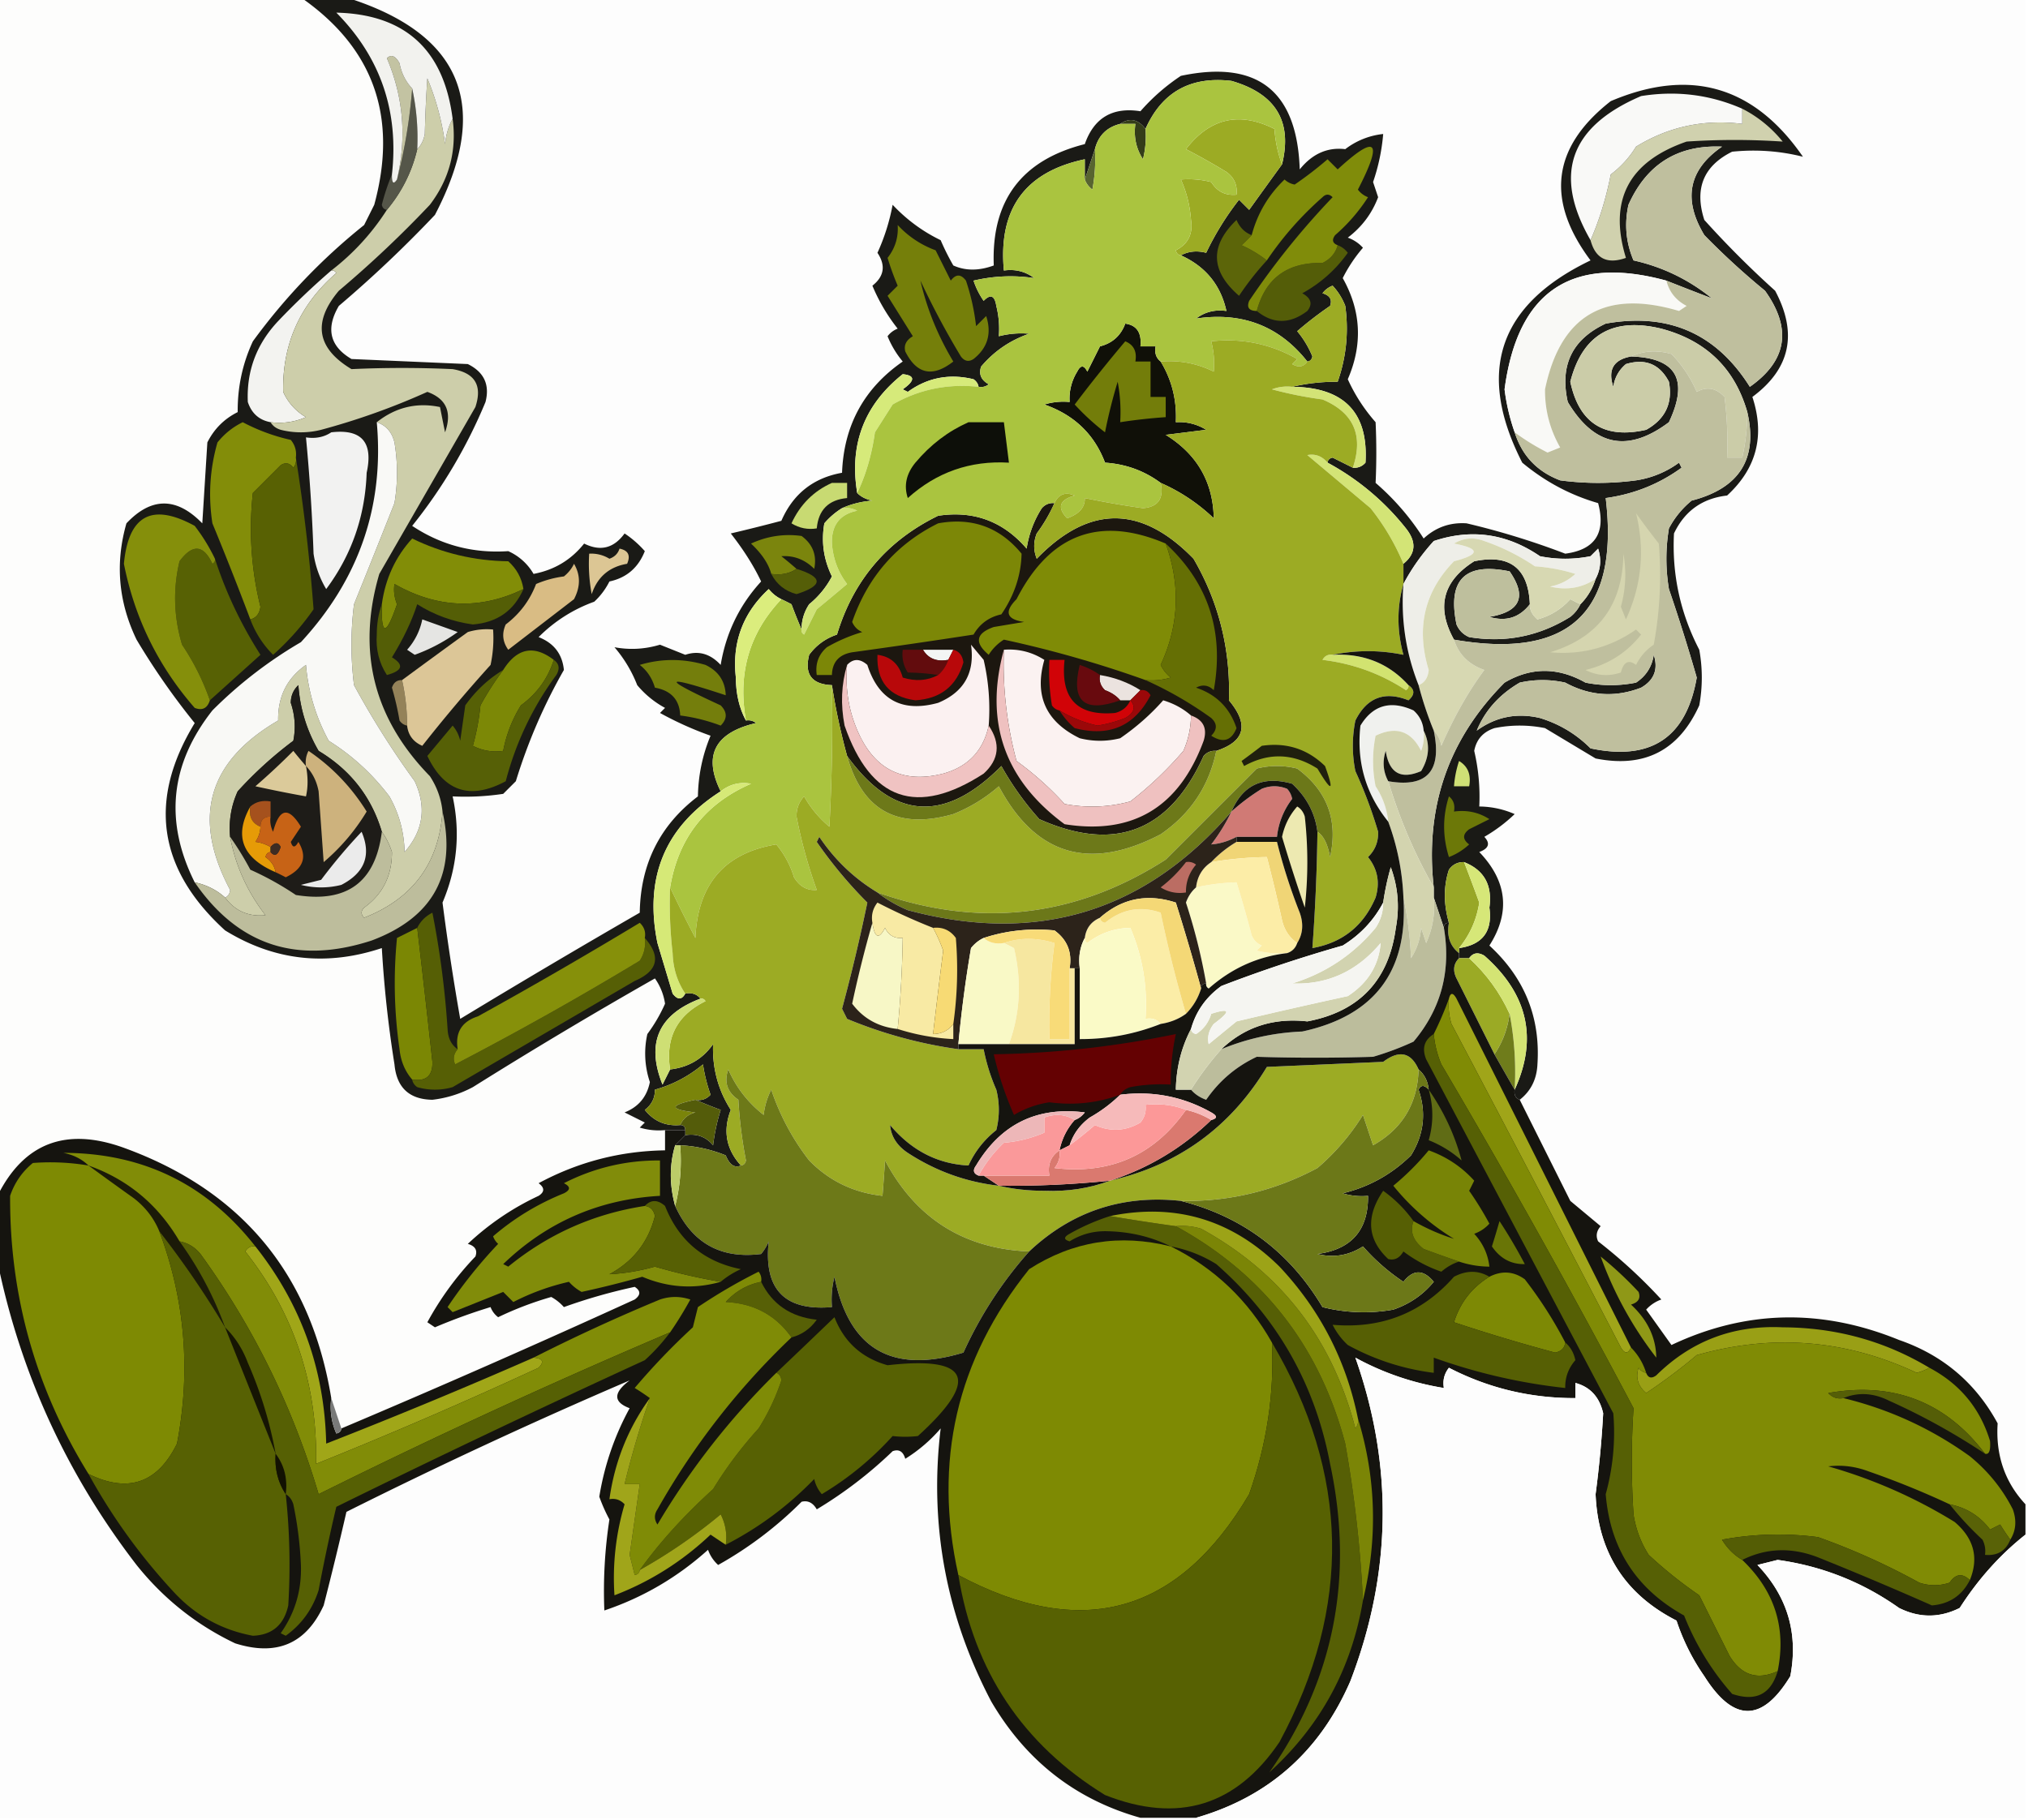 <?xml version="1.0" encoding="UTF-8"?>
<svg data-bbox="-0.5 -0.5 401 360" height="360" width="401" xmlns="http://www.w3.org/2000/svg" shape-rendering="geometricPrecision" text-rendering="geometricPrecision" image-rendering="optimizeQuality" fill-rule="evenodd" clip-rule="evenodd" data-type="ugc">
    <g>
        <path d="M-.5-.5h60q21.588 14.994 14.5 41l-2 4a119.8 119.8 0 0 0-22 23q-3.067 6.605-3 14-4 2-6 6l-1 16q-7.618-7.839-15 0-3.39 11.819 2 23A141 141 0 0 0 38.5 143q-13.925 22.842 6 41 14.55 8.973 31 3.5a230 230 0 0 0 2.5 23q.642 6.894 7.5 7a22.4 22.4 0 0 0 8-2.5 975 975 0 0 1 36-21.5 11.6 11.6 0 0 1 2 5 31.3 31.3 0 0 1-3.5 6 17.65 17.65 0 0 0 .5 9.5q-.875 4.373-5 6l4 2-1 1a12.9 12.9 0 0 0 5 .5v4q-13.299.2-25 6.5 1.816 1.34 0 2.5a53 53 0 0 0-14 9.5q2.184.634 1.5 2.5a60.6 60.6 0 0 0-9.5 13l1.5 1a109 109 0 0 1 11-4 4.45 4.45 0 0 0 1.5 2 66.5 66.5 0 0 1 10.5-4 9.3 9.3 0 0 1 2.5 2 109 109 0 0 1 14-4q1.816 1.16 0 2.5a2222 2222 0 0 1-58 25.5l-2-6q-6.034-36.78-41-49.5-17.16-6.213-25 9.5z" fill="#fdfdfc"/>
        <path d="M68.5-.5h332v298q-6.118-6.577-5.5-16-6.519-12.015-19.5-16.5-23.02-9.395-45 1l-5-7a7.3 7.3 0 0 1 3-2 101.6 101.6 0 0 0-12.5-11.5q-.739-1.574.5-3l-6-5-10-20q3.291-2.582 3.5-7 .918-13.93-9.5-23.5 6.279-9.838-2-18.5 2.827-1.046 1-3a31.2 31.2 0 0 0 6-4.5 17.8 17.8 0 0 0-7-1.5 39.7 39.7 0 0 0-1-11q.646-3.399 4-4.5a25.2 25.2 0 0 1 10 0l10 6q14.443 2.904 20.5-10.5a30.5 30.5 0 0 0 0-11q-5.634-10.88-5-23 3.166-6.666 10.5-7.5 8.766-8.052 5-19.5 11.253-8.333 4.5-21a189 189 0 0 1-14-14q-3.003-9.278 5.5-13.5 7.182-.723 14 1-14.488-20.995-38-11-17.387 13.6-4 31.5-27.28 13.095-13.5 40 6.775 5.634 15 8 2.347 8.83-6.5 10a152 152 0 0 0-19.5-6q-4.91-.333-8.5 3a49.6 49.6 0 0 0-9.5-11q.279-5.976 0-12-3.429-3.906-5.5-8.5 4.464-10.296-1-20a29.3 29.3 0 0 1 4-6 7.3 7.3 0 0 0-3-2q4.176-3.168 6-8l-1-3a39 39 0 0 0 2-9.5 14.83 14.83 0 0 0-7.5 3q-5.272-.633-9 4-.786-23.293-23.5-18.5a39.8 39.8 0 0 0-8 7q-8.274-1.303-11 6.5-18.75 4.743-18 24-4.403 1.617-8 0a48 48 0 0 1-2.5-5q-5.35-2.588-9.5-7a40.7 40.7 0 0 1-3 9.5q2.5 3.738-1 6.5a36 36 0 0 0 5 8.5 4.45 4.45 0 0 0-2 1.5 18.9 18.9 0 0 0 3 5q-11.476 7.95-12 22-8.526 1.518-12 9.5a367 367 0 0 1-10 2.5q3.828 4.9 6 9.5-6.425 6.999-8 16.5-3.063-3.32-7-2l-5-2q-4.473 1.347-9 .5a26 26 0 0 1 4.5 7.5 18.8 18.8 0 0 0 5.5 4.5l-1 1a67 67 0 0 0 10 4.5q-2.39 5.714-2.5 12-11.282 8.564-11.5 23a1885 1885 0 0 0-35.5 21 502 502 0 0 1-3.5-23q4.337-10.192 2-21 5.025.247 10-.5l2.5-2.5q3.573-11.63 9.5-22-.466-4.727-5-6.5a29.6 29.6 0 0 1 11-7 13.9 13.9 0 0 0 3-4q5.065-1.086 7-6a20 20 0 0 0-4-3.5q-3.187 4.397-8 2-3.858 4.848-10 6a10.9 10.9 0 0 0-5-4.5q-10.432.702-19-5A100.7 100.7 0 0 0 96 79.5q1.314-5.126-3.5-7.5l-23-1q-6.435-3.795-2.5-10.5a241 241 0 0 0 19-18q16.842-32.232-17.5-43" fill="#fdfdfd"/>
        <path d="M59.5-.5h9q34.342 10.768 17.5 43a241 241 0 0 1-19 18q-3.935 6.705 2.5 10.5l23 1q4.814 2.374 3.5 7.5A100.7 100.7 0 0 1 81.5 104q8.568 5.702 19 5a10.9 10.9 0 0 1 5 4.5q6.142-1.152 10-6 4.813 2.397 8-2a20 20 0 0 1 4 3.5q-1.935 4.914-7 6a13.9 13.9 0 0 1-3 4 29.6 29.6 0 0 0-11 7q4.534 1.773 5 6.5-5.927 10.37-9.5 22l-2.5 2.5q-4.975.747-10 .5 2.337 10.808-2 21a502 502 0 0 0 3.5 23 1885 1885 0 0 1 35.5-21q.218-14.436 11.5-23 .11-6.286 2.5-12a67 67 0 0 1-10-4.5l1-1a18.8 18.8 0 0 1-5.5-4.5 26 26 0 0 0-4.5-7.5q4.527.847 9-.5l5 2q3.937-1.32 7 2 1.575-9.501 8-16.5-2.172-4.6-6-9.5a367 367 0 0 0 10-2.5q3.474-7.982 12-9.5.524-14.05 12-22a18.9 18.9 0 0 1-3-5 4.45 4.45 0 0 1 2-1.5 36 36 0 0 1-5-8.5q3.5-2.762 1-6.5a40.7 40.7 0 0 0 3-9.5q4.15 4.412 9.5 7a48 48 0 0 0 2.5 5q3.597 1.617 8 0-.75-19.257 18-24 2.726-7.803 11-6.5a39.8 39.8 0 0 1 8-7q22.714-4.793 23.5 18.5 3.728-4.633 9-4a14.83 14.83 0 0 1 7.5-3 39 39 0 0 1-2 9.5l1 3q-1.824 4.832-6 8a7.3 7.3 0 0 1 3 2 29.3 29.3 0 0 0-4 6q5.464 9.704 1 20 2.071 4.594 5.5 8.5.279 6.024 0 12a49.6 49.6 0 0 1 9.5 11q3.59-3.333 8.5-3a152 152 0 0 1 19.5 6q8.847-1.17 6.5-10-8.225-2.366-15-8-13.78-26.905 13.5-40-13.387-17.9 4-31.5 23.512-9.996 38 11-6.818-1.723-14-1-8.503 4.222-5.5 13.5a189 189 0 0 0 14 14q6.753 12.667-4.5 21 3.766 11.448-5 19.5-7.334.834-10.5 7.5-.634 12.12 5 23a30.5 30.5 0 0 1 0 11q-6.057 13.404-20.5 10.5l-10-6a25.2 25.2 0 0 0-10 0q-3.354 1.101-4 4.5a39.7 39.7 0 0 1 1 11q3.64.034 7 1.5a31.2 31.2 0 0 1-6 4.5q1.827 1.954-1 3 8.279 8.662 2 18.5 10.418 9.57 9.5 23.5-.209 4.418-3.5 7-1.258-.513-1-2 6.913-15.126-6-26.5-1.874-1.11-3 .5h-2v-2q6.982-.986 6-8 .933-6.654-5-9-1.884-.058-3 1.5-1.61 4.904 0 10.5-1 0-1 1l-2-6v-2q-2.669-23.748 14-40.5 7.828-4.617 16 0 5 1 10 0 2.98-1.978 3.5-5.5 1.37 4.278-2.5 6.5-7.69 2.972-15-1-4.5-1-9 0-6.06 3.536-8.5 9.5 5.642-4.114 12.5-2.5 5.756 1.76 10 6 17.919 3.807 21-14a366 366 0 0 0-5.5-17.5q-1-6 0-12a17.8 17.8 0 0 1 4.5-5.5q14.189-3.672 11-17.5-3.724-12.972-17-16.5-14.408-3.488-18 10.5 2.611 12.311 15 9.5 5.68-3.166 4.5-9.5-2.731-5.235-8.5-3.5-2.09 1.757-2.5 4.5-1.683-5.058 3.5-6 13.445.393 7.5 13-12.153 9.14-20-4-2.442-10.865 7.5-15.5 18.556-3.322 28.5 12.5 11.043-7.758 3-19-6.285-5.15-12-11-6.418-10.654 3.5-17.5-13.1-.57-18.5 11.5-1.256 5.692 1 11 8.606 1.927 15.5 7.5a609 609 0 0 1-9-3.5q-28.127-7.657-32 21.5a40.5 40.5 0 0 0 2 8.5q2.166 6.917 9 9.5 7.5 1 15 0a19.15 19.15 0 0 0 8.5-3.5l.5 1q-6.661 4.85-15 6 4.06 33.932-30 28-5.327-9.613 4-15.5 10.547-2.198 11 8.5-3.088 3.973-8 2.5 9.184-1.515 4-9-13.25-2.75-10.5 10.5.75 1.75 2.5 2.5 10.729 1.76 20-4 1.321-1.062 2-2.5 2.085-2.099 3-5 1.517-2.853.5-6l-1.5 1.5a25.2 25.2 0 0 1-10 0q-9.834-6.73-21-3-3.587 3.955-6 8.5v-4q3.687-2.99.5-7a50.05 50.05 0 0 0-15.5-13q.09-.814 1-1l4 2q1.494.128 2.5-1 .898-14.859-14.5-15a38 38 0 0 1 9-1q2.563-7.32 1.5-15a12.4 12.4 0 0 0-2.5-4 4.45 4.45 0 0 0-2 1.5q2.184.634 1.5 2.5a74 74 0 0 0-6.5 5 18.9 18.9 0 0 1 3 5q-.186.91-1 1-8.313-10.532-22-8.5 2.625-1.978 6-1.5-1.707-7.713-9-11 2.27-1.215 5-.5a56.4 56.4 0 0 1 6.5-10.5l2 2q3.264-4.545 6.5-9 3.132-12.713-10-16.5-12.13-1.44-17 9.5-2.214-2.898-5-1-4 1-5 5l-2 6v-4q-17.694 3.723-16 22 3.375-.478 6 1.5-5.993-.907-12 .5a15.7 15.7 0 0 0 2 4q2.014-2.103 2.5 1 .743 2.96.5 6a17.6 17.6 0 0 1 6-.5q-5.661 1.953-9.5 6.5-.76 2.244 1.5 3.5a2.43 2.43 0 0 1-2 .5q-.166-.925-1-1.5-7.162-1.739-13 2.5l-1-.5q3.712-2.614 0-3-11.407 9.07-9 23.5 1.144 1.152 3 1.5-3.312.285-6 1.5a14.7 14.7 0 0 0-3.5 3q-.966 5.462 1.5 10.5a17.7 17.7 0 0 1-4.5 5.5q-1.513 2.288-1.5 5a112 112 0 0 1-2-5 44 44 0 0 0-2-1q-1.437-.679-2.5-2-7.667 7.088-6.5 17.5.029 4.878 2 8.5a2.43 2.43 0 0 1 2 .5q-12.256 2.862-7 13.5-16.489 10.505-12.5 30l3 10q1.466 1.911 2.5 0 1.936-.356 3 1-12.432 4.68-7.5 17l1.5-3q5.434-.627 8.5-5-.249 7.144 3.5 13-2.39 6.156 2 11-1.853.824-3-2a27.3 27.3 0 0 0-9-2h-1l2-2q3.399-.538 5.5 2a39 39 0 0 1 1.5-7 112 112 0 0 1-5-2q1.763.329 3-1a32.4 32.4 0 0 1-1.5-6q-4.27 3.548-9.5 5 .03 2.464-2 4 2.695 3.378 7 3 1 0 1 1h-4a12.9 12.9 0 0 1-5-.5l1-1-4-2q4.125-1.627 5-6a17.65 17.65 0 0 1-.5-9.5 31.3 31.3 0 0 0 3.5-6 11.6 11.6 0 0 0-2-5 975 975 0 0 0-36 21.5 22.4 22.4 0 0 1-8 2.5q-6.858-.106-7.5-7a230 230 0 0 1-2.5-23q-16.45 5.473-31-3.5-19.925-18.158-6-41A141 141 0 0 1 27 126.5q-5.39-11.181-2-23 7.382-7.839 15 0l1-16q2-4 6-6-.067-7.395 3-14a119.8 119.8 0 0 1 22-23l2-4q7.088-26.006-14.5-41" fill="#1a1a16"/>
        <path d="M58.5 90.5a2.43 2.43 0 0 1-.5 2q-1.076-1.425-2.5-.5L50 97.5a64.2 64.2 0 0 0 1.5 22.5q-.276 2.064-2 2.5a679 679 0 0 0-7.5-19q-1.26-8.131 1-16 2.085-2.59 5-4a38 38 0 0 0 9.5 3.5q1.255 1.517 1 3.5" fill="#838d09"/>
        <path d="M193.5 76.5q-9.167-.994-17 3.5l-3.5 5.5q-.924 6.603-3.5 12-2.407-14.43 9-23.5 3.712.386 0 3l1 .5q5.838-4.239 13-2.5.834.575 1 1.5" fill="#d6ea7a"/>
        <path d="M65.5 85.5q8.998-1.057 7 8-.453 12.863-8 23a19 19 0 0 1-2.5-7q-.402-11.55-1.5-23 2.872.426 5-1" fill="#f2f2f1"/>
        <path d="M229.5 71.5q3.315 5.463 3 12a10.1 10.1 0 0 1 6 1.5l-8 1q9.304 5.766 9.5 16.5-4.692-4.46-10.5-7-4.842-3.593-11-4-3.183-8.428-12-11.5a12.9 12.9 0 0 1 5-.5 10.1 10.1 0 0 1 1.5-6q1-2 2 0l2.5-5q3.686-.936 5-4.5 3.41.475 3 4.5h3q-.356 1.936 1 3" fill="#101008"/>
        <path d="M255.5 76.5q15.398.141 14.5 15-1.006 1.128-2.5 1 3.22-9.606-6-13.5a79 79 0 0 1-10-2 8.44 8.44 0 0 1 4-.5" fill="#d3e376"/>
        <path d="M222.5 67.5q2.514 1.025 2 4h3v7h3v4q-4.527.306-9 1a32.5 32.5 0 0 0-.5-8 103 103 0 0 0-2.5 10 47 47 0 0 1-6-5.5 292 292 0 0 1 10-12.5" fill="#737d0a"/>
        <path d="M345.5 81.5a41.7 41.7 0 0 1-1 9h-3a72.4 72.4 0 0 0-.5-12q-2.506-2.664-5.5-1a25 25 0 0 0-5-7.5q-4.3-1.2-8 .5-5.183.942-3.5 6 .41-2.743 2.5-4.5 5.769-1.735 8.5 3.5 1.18 6.334-4.5 9.5-12.389 2.811-15-9.5 3.592-13.988 18-10.5 13.276 3.528 17 16.5" fill="#cbcca8"/>
        <path d="M65.5 53.5q.658-.098 1 .5Q55.697 63.35 56 77.5a10.9 10.9 0 0 0 4.5 5 13.1 13.1 0 0 1-7 1q-3.378-.624-4.5-4-.406-9.202 6-16 5.055-5.305 10.5-10" fill="#f3f3f0"/>
        <path d="M177.5 44.5a19.1 19.1 0 0 0 7.5 5l3 6q1.5-2 3 0a43 43 0 0 1 2 9l2-2q1.685 5.185-2.5 8.5-1.423.925-2.5-.5a161 161 0 0 1-8-15q1.905 8.343 6.5 16-6.114 4.781-9.5-2-.466-1.864 1.5-3l-5-8 2-2a54 54 0 0 1-2-5.5q2.254-2.882 2-6.5" fill="#757f0a"/>
        <path d="M264.5 48.5q1.184.424 2 1.5a26.6 26.6 0 0 1-9 8q2.64 1.448 1 3.5-5.17 3.925-10 0 2.611-9.735 13-9.5 2.344-1.139 3-3.5" fill="#545d08"/>
        <path d="M329.5 55.5q.833 3.343 4 5l-1.5 1q-21.925-6.51-26.5 15.5-.054 6.147 3 11.5l-2.5 1a44.6 44.6 0 0 1-6.5-4 40.5 40.5 0 0 1-2-8.5q3.873-29.157 32-21.5" fill="#f9f9f6"/>
        <path d="M247.5 46.5a31 31 0 0 1-2 2q2.729 1.23 5 3a57 57 0 0 0-5.5 7q-8.477-7.343-.5-15 .962 2.24 3 3" fill="#5c6509"/>
        <path d="M89.5 23.5q1.257 9.423-4.5 17a218 218 0 0 1-18 17q-7.84 9.288 2.5 15.5 9.975-.458 20 0 6.621 1.122 4.5 7.5l-19 33q-6.72 22.852 10 40 2.117 3.226 2.5 7-1.077 15.339-15.5 21-1-1 0-2 5.527-3.993 5.5-11-.741-2.289-2-4-3.077-10.344-12.5-16a29.64 29.64 0 0 1-4-13q-1.485 1.394-1.5 3.5 1.248 3.717.5 7.5a78 78 0 0 0-11 10q-1.934 4.276-1.5 9 1.608 8.564 7 15.5-5.028.5-8-3.5.895-.353 1-1.5-11.38-21.356 9.5-33.5-.126-7.076 5.5-11a37.85 37.85 0 0 0 4.5 15q6.953 4.346 12 11 2.874 5.097 3 11 5.555-6.33 2-14a171 171 0 0 1-12-19 64.3 64.3 0 0 1 0-16q4.055-10.03 8-20 1-6 0-12-.747-3.067-3.5-4 5.61-4.444 12.5-3l1 5q2.13-5.972-3.5-8-10.185 4.59-21 7.5a16.25 16.25 0 0 1-8 0q-1.374-.417-2-1.5a13.1 13.1 0 0 0 7-1 10.9 10.9 0 0 1-4.5-5Q55.697 63.35 66.5 54q-.342-.598-1-.5a47.1 47.1 0 0 0 11-12q4.433-5.309 6-12 1.152-1.143 1.5-3 .137-5.63.5-11a51 51 0 0 1 3.5 13q.297-2.823 1.5-5" fill="#cdceaa"/>
        <path d="M264.5 48.5q-.656 2.361-3 3.5-10.389-.235-13 9.5-2.292-.026-1.5-2 7.35-10.936 16.5-20.5-1-1-2 0-6.37 5.612-11 12.5a24.4 24.4 0 0 0-5-3 31 31 0 0 0 2-2q1.703-6.405 6.5-11a3.94 3.94 0 0 0 2 1 73 73 0 0 0 6.5-5l2 2q11.533-10.61 4 4a4.45 4.45 0 0 0 2 1.5 34.7 34.7 0 0 1-6.5 7.5q-1.038 1.405.5 2" fill="#808c0a"/>
        <path d="M216.5 29.5a32.5 32.5 0 0 1-.5 8q-1.076-.816-1.5-2z" fill="#586430"/>
        <path d="M81.5 17.5a45.8 45.8 0 0 1 1 12q-1.567 6.691-6 12-.814-.09-1-1a42 42 0 0 1 2-6q-.06 2.586 1 1a103.7 103.7 0 0 0 3-18" fill="#555649"/>
        <path d="M344.5 21.5q4.623 2.362 8 6.5a142 142 0 0 0-19 0q-17.228 5.96-12 23-5.557 1.97-7-3.5 2.616-5.947 4-13a19.7 19.7 0 0 0 5-5.5q9.675-5.936 21-4.5z" fill="#d0d1ae"/>
        <path d="M221.5 24.5q2.786-1.898 5 1a18.5 18.5 0 0 1-.5 6q-2.028-3.14-1.5-7z" fill="#343d19"/>
        <path d="M81.5 17.5a103.7 103.7 0 0 1-3 18q2.905-12.481-2-24 1.283-1.19 2.5 1 .55 2.928 2.5 5" fill="#c3c3a2"/>
        <path d="M253.5 32.5a2160 2160 0 0 0-6.5 9l-2-2a56.4 56.4 0 0 0-6.5 10.5q-2.73-.715-5 .5-.814-.09-1-1 3.627-1.845 3-6-.31-4.254-2-8a18.4 18.4 0 0 1 6 .5q1.729 2.824 5 2.5.305-2.835-2-4.5a134 134 0 0 0-8-4.5q7.107-9.231 17.5-4 .279 3.804 1.5 7" fill="#9cab24"/>
        <path d="M344.5 21.5v3q-11.325-1.436-21 4.5a19.7 19.7 0 0 1-5 5.5q-1.384 7.053-4 13-11.195-19.445 10-28.5 10.457-1.68 20 2.5" fill="#f9f9f7"/>
        <path d="M89.5 23.5q-1.203 2.177-1.5 5a51 51 0 0 0-3.5-13 254 254 0 0 0-.5 11q-.348 1.857-1.5 3a45.8 45.8 0 0 0-1-12q-1.95-2.072-2.5-5-1.217-2.19-2.5-1 4.905 11.519 2 24-1.06 1.586-1-1 2.087-18.782-11-32 20.393.487 23 21" fill="#f2f2ee"/>
        <path d="M58.5 90.5a364 364 0 0 1 3.5 30 51 51 0 0 1-8 9 19.6 19.6 0 0 1-4.5-7q1.724-.436 2-2.5A64.2 64.2 0 0 1 50 97.5l5.5-5.5q1.424-.925 2.5.5a2.43 2.43 0 0 0 .5-2" fill="#586103"/>
        <path d="M164.5 95.5h3v3q-5.5.5-6 6-2.682.428-5-1 2.574-5.574 8-8" fill="#c8da72"/>
        <path d="M262.5 91.5a50.05 50.05 0 0 1 15.5 13q3.187 4.01-.5 7a46 46 0 0 0-6.5-11L258.5 90q2.349-.45 4 1.5" fill="#d3e476"/>
        <path d="M166.5 100.5a4.93 4.93 0 0 1 3 .5q-5.174 1.068-5 6.5.326 4.482 3 8a580 580 0 0 1-6 5l-2.5 5q-.598-.342-.5-1-.013-2.712 1.5-5a17.7 17.7 0 0 0 4.5-5.5q-2.466-5.038-1.5-10.5a14.7 14.7 0 0 1 3.5-3" fill="#cfe276"/>
        <path d="M157.5 112.5q-2.128 1.426-5 1-.793-2.987-4-6 4.82-2.216 10-1.5 3.322 2.468 2.5 6.5-2.776-2.754-6.5-2.5a81 81 0 0 1 3 2.5" fill="#7b850d"/>
        <path d="M208.5 99.5a32 32 0 0 1-3.5 6q-1 2.5 0 5 15.48-15.994 31 0 7.495 12.876 7 28 6.02 7.208-2.5 10-1.494-.129-2.5 1-10.166 22.469-32.5 12.5a58.3 58.3 0 0 1-7.5-10.5q-16.806 16.976-30.5-2a125 125 0 0 1-3-14q-5.98-.228-4.5-6 2.12-2.87 5.5-4 4.87-16.12 20-23.5 10.555-1.597 17.5 6.5a20.5 20.5 0 0 1 3-8q1.006-1.128 2.5-1" fill="#1c170f"/>
        <path d="M230.5 107.5q4.442 12.324-1 24a7.25 7.25 0 0 0 2 2.5 12.9 12.9 0 0 1-5 .5 223 223 0 0 0-28-8 9.4 9.4 0 0 0-3 3q-4.316-3.62 1-5.5l6-1q-5.228-.74-1.5-4.5 9.903-19.352 29.5-11" fill="#7f8b06"/>
        <path d="M315.5 114.5q-4.092 2.682-9 1.5 2.882-.54 5-2.5a34.3 34.3 0 0 0-8-1.5 42.4 42.4 0 0 0-10-5q-3.119-1.212-6 .5 7.803 1.472 0 3.5-8.805 9.052-5 21.5-.21 2.295-2 3-3.804-9.591-3-20 2.413-4.545 6-8.5 11.166-3.73 21 3 5 1 10 0l1.5-1.5q1.017 3.147-.5 6" fill="#eeeee8"/>
        <path d="M103.5 116.5q-12.831 6.209-25.5-1-.315 1.954.5 4-3.24 9.465-3 0 1.025-7.54 6-13 8.98 4.37 19 4.5 2.49 2.232 3 5.5" fill="#828d07"/>
        <path d="M122.5 108.5q2.587.514 1.5 3-5.302.9-7 6a32.5 32.5 0 0 1-.5-8 6.85 6.85 0 0 1 4 1q1.533-.533 2-2" fill="#dcc694"/>
        <path d="M157.5 112.5q7.96 2.466 0 5-3.392-.893-5-4 2.872.426 5-1" fill="#555e08"/>
        <path d="M42.5 110.5q3.216 9.939 9 19l-10 9a47.8 47.8 0 0 0-5.5-11q-2.465-8.267-.5-16.5 3.855-5.196 6.5.5.598-.342.5-1" fill="#576104"/>
        <path d="M103.5 116.5q-2.819 6.425-10 7-5.976-.824-11-4-1.645 5.067-5 10.5 3.668 2.224-1 3.5-2.313-3.569-2-8 .007-3.294 1-6-.24 9.465 3 0-.815-2.046-.5-4 12.669 7.209 25.5 1" fill="#545e06"/>
        <path d="M42.5 110.5q.098.658-.5 1-2.645-5.696-6.5-.5-1.965 8.233.5 16.5a47.8 47.8 0 0 1 5.5 11q-.753 2.377-3 1.5-10.804-12.357-14-28.5 1.353-14.425 14-7.5a36.6 36.6 0 0 1 4 6.5" fill="#858f0b"/>
        <path d="M185.5 103.5q10.062-1.839 16.5 6-.154 6.378-4 12-3.643.794-5.5 4a1477 1477 0 0 1-24 3.5q-3.909.675-4 4.5h-3q-.483-3.334 2-5.5a32.5 32.5 0 0 1 7-3q-1.392-.582-2-2 4.623-13.359 17-19.5" fill="#7c8707"/>
        <path d="M113.5 111.5q1.945 3.29 0 7l-13 10q-1.695-2.361-.5-5 4.155-3.152 6-8a20.4 20.4 0 0 1 5.5-1.5q1.321-1.062 2-2.5" fill="#d9bc84"/>
        <path d="M302.5 119.5q-.096 1.618 1.5 3 3.853-1.05 6.5-4 1.025.544 2 1-.679 1.438-2 2.5-9.271 5.76-20 4-1.75-.75-2.5-2.5-2.75-13.25 10.5-10.5 5.184 7.485-4 9 4.912 1.473 8-2.5" fill="#bebf9d"/>
        <path d="M83.5 122.5q3.468 1.23 7 2.5a34.6 34.6 0 0 1-8.5 4.5l-1.5-1a12.8 12.8 0 0 0 3-6" fill="#e5e5e3"/>
        <path d="M253.5 32.5q-1.221-3.196-1.5-7-10.393-5.232-17.5 4a134 134 0 0 1 8 4.5q2.305 1.665 2 4.5-3.271.324-5-2.5a18.4 18.4 0 0 0-6-.5q1.69 3.746 2 8 .627 4.155-3 6 .186.91 1 1 7.293 3.287 9 11-3.375-.478-6 1.5 13.687-2.032 22 8.5-1.126 1.61-3 .5l1-1q-7.905-4.494-17-3.5.77 3.018.5 6-4.928-2.456-10.5-2-1.356-1.064-1-3h-3q.41-4.024-3-4.5-1.314 3.564-5 4.5l-2.5 5q-1-2-2 0a10.1 10.1 0 0 0-1.5 6 12.9 12.9 0 0 0-5 .5q8.817 3.072 12 11.5 6.158.407 11 4 1.005 4.635-3.5 5a181 181 0 0 1-11.5-2q.115 2.716-3.5 4-3.031-3.226 1.5-4.5-2.779-1.16-4 1.5-1.494-.128-2.5 1a20.5 20.5 0 0 0-3 8q-6.945-8.097-17.5-6.5-15.13 7.38-20 23.5-3.38 1.13-5.5 4-1.48 5.772 4.5 6 .25 14.009-.5 28a21.5 21.5 0 0 1-5-6q-1.534 1.65-1.5 4a95.6 95.6 0 0 0 4 14.5q-2.83.244-4.5-2.5a18.6 18.6 0 0 0-3.5-6.5q-15.295 2.504-16 18.5a288 288 0 0 1-5-10q2.425-14.598 16-20.5-3.292-.613-6 1.5-5.256-10.638 7-13.5a2.43 2.43 0 0 0-2-.5q-2.51-13.998 7-24 .975.456 2 1a112 112 0 0 0 2 5q-.098.658.5 1l2.5-5a580 580 0 0 0 6-5q-2.674-3.518-3-8-.175-5.432 5-6.5a4.93 4.93 0 0 0-3-.5q2.688-1.215 6-1.5-1.856-.348-3-1.5 2.576-5.397 3.5-12l3.5-5.5q7.833-4.494 17-3.5a2.43 2.43 0 0 0 2-.5q-2.26-1.256-1.5-3.5 3.839-4.547 9.5-6.5a17.6 17.6 0 0 0-6 .5 18.5 18.5 0 0 0-.5-6q-.486-3.103-2.5-1a15.7 15.7 0 0 1-2-4q6.007-1.407 12-.5-2.625-1.978-6-1.5-1.694-18.277 16-22v4q.424 1.185 1.5 2 .746-3.97.5-8 1-4 5-5h3q-.528 3.86 1.5 7 .743-2.96.5-6 4.87-10.94 17-9.5 13.132 3.787 10 16.5" fill="#aac43f"/>
        <path d="M191.5 83.5h7l1 8q-11.477-.675-20 7-1.221-3.677 1.5-7 4.462-5.32 10.5-8" fill="#0d0f09"/>
        <path d="M230.5 107.5q12.644 11.682 9.5 29-1.574-1.526-3.5-.5 6.02 2.02 8 8-1.501 3.753-5 1.5 1.817-1.83 0-3.5a73.7 73.7 0 0 0-13-7.5 12.9 12.9 0 0 0 5-.5 7.25 7.25 0 0 1-2-2.5q5.442-11.676 1-24" fill="#656f04"/>
        <path d="M315.5 114.5q-.915 2.901-3 5a44 44 0 0 1-2-1q-2.647 2.95-6.5 4-1.596-1.382-1.5-3-.453-10.698-11-8.5-9.327 5.887-4 15.5 1.375 4.377 6 6-4.726 6.36-8.5 15-.348-1.856-1.5-3a71 71 0 0 1-3-9q1.79-.705 2-3-3.805-12.448 5-21.5 7.803-2.028 0-3.5 2.881-1.712 6-.5a42.4 42.4 0 0 1 10 5q4.09.273 8 1.5-2.118 1.96-5 2.5 4.908 1.182 9-1.5" fill="#d7d8b2"/>
        <path d="M182.5 128.5h6l-1 2q-3.422.634-5-2" fill="#f3f5f4"/>
        <path d="M182.5 128.5q1.578 2.634 5 2-.648 1.815-2 3-2.664-.44-6-.5-1.32-2.034-1-4.5z" fill="#620c0d"/>
        <path d="M126.5 131.5q6.401-1.935 13 0 3.857 1.842 4 6-18.876-6.217-1 2 2 2 0 4a35.2 35.2 0 0 0-8-2q-.19-4.642-5-5.5-.83-2.817-3-4.5" fill="#747e0c"/>
        <path d="M154.5 118.5q-9.51 10.002-7 24-1.971-3.622-2-8.5-1.167-10.412 6.5-17.5 1.063 1.321 2.5 2" fill="#dbed7d"/>
        <path d="M188.5 128.5q1.724.436 2 2.5-2.043 7.032-9.5 7.5-7.827-1.078-7.5-9 3.914.495 5 4.5 3.808 1.194 7-.5 1.352-1.185 2-3z" fill="#b8080a"/>
        <path d="M263.5 129.5q9.154-.464 15 6 .098.657-.5 1-7.483-4.913-16.5-6 .686-1.197 2-1" fill="#d2e370"/>
        <path d="M74.5 83.5q2.753.933 3.5 4 1 6 0 12a2819 2819 0 0 1-8 20 64.3 64.3 0 0 0 0 16 171 171 0 0 0 12 19q3.555 7.67-2 14-.126-5.903-3-11-5.047-6.654-12-11a37.85 37.85 0 0 1-4.5-15q-5.626 3.924-5.5 11-20.88 12.144-9.5 33.5-.105 1.147-1 1.5-2.522-2.262-6-3-9.044-18.061 3.5-34A85.7 85.7 0 0 1 59.5 127q17.235-18.655 15-43.5" fill="#f9f9f6"/>
        <path d="M109.5 130.5q-1.721 5.492-6.5 9a26.2 26.2 0 0 0-3.5 9 9.86 9.86 0 0 1-6-1 46.7 46.7 0 0 0 1.5-8 59 59 0 0 1 4.5-7q4.092-6.513 10-2" fill="#7c8806"/>
        <path d="M217.5 133.5q4.415.72 8 3l-2 2h-2q-1.142-1.337-3-2-1.329-1.237-1-3" fill="#ebe3df"/>
        <path d="M217.5 133.5q-.329 1.763 1 3 1.858.663 3 2-10.676 3.818-8-7 2.289.741 4 2" fill="#680a0e"/>
        <path d="M79.5 134.5a41.7 41.7 0 0 1 1 9q-.925-.166-1.5-1a57 57 0 0 0-1.5-6.5q.504-1.545 2-1.5" fill="#948259"/>
        <path d="M281.5 144.5a8.4 8.4 0 0 1-.5 4q-2.947-5.916-9-3a25.2 25.2 0 0 0 0 10q2.117 3.226 2.5 7-6.696-8.27-5.5-19 3.7-6.089 10.5-3 1.808 1.615 2 4" fill="#f0f1ee"/>
        <path d="M223.5 138.5q1.717 1.939-1 3.5a25.7 25.7 0 0 1-5.5 1.5q-4.062-.913-7.5-3-.925-.166-1.5-1a41 41 0 0 1-.5-9h3q-1.256 11.492 10 10.5 2.163-.565 3-2.5" fill="#d10307"/>
        <path d="M80.5 143.5a41.7 41.7 0 0 0-1-9q6.4-4.718 13-9.5a12.9 12.9 0 0 1 5-.5 25 25 0 0 1-.5 7 307 307 0 0 0-13.5 16q-2.682-1.174-3-4" fill="#dcc697"/>
        <path d="M195.5 143.5q-1.606 7.445-9 9.5-11.442 2.9-16.5-7.5-3.152-6.561-2.5-14 1.813-1.923 4 0 3.351 10.426 14 7.5 7.685-3.196 6.5-11.5l2.5 3a43.1 43.1 0 0 1 1 13" fill="#fbf1f1"/>
        <path d="M322.5 70.5q3.7-1.7 8-.5a25 25 0 0 1 5 7.5q2.994-1.664 5.5 1 .749 5.979.5 12h3a41.7 41.7 0 0 0 1-9q3.189 13.828-11 17.5a17.8 17.8 0 0 0-4.5 5.5q-1 6 0 12a366 366 0 0 1 5.5 17.5q-3.081 17.807-21 14-4.244-4.24-10-6-6.858-1.614-12.5 2.5 2.44-5.964 8.5-9.5 4.5-1 9 0 7.31 3.972 15 1 3.87-2.222 2.5-6.5-.52 3.522-3.5 5.5a25.2 25.2 0 0 1-10 0q-8.172-4.617-16 0-16.669 16.752-14 40.5-5.6-9.733-9-21 11.496 1.99 9-10 1.152 1.144 1.5 3 3.774-8.64 8.5-15-4.625-1.623-6-6 34.06 5.932 30-28 8.339-1.15 15-6l-.5-1a19.15 19.15 0 0 1-8.5 3.5q-7.5 1-15 0-6.834-2.583-9-9.5a44.6 44.6 0 0 0 6.5 4l2.5-1q-3.054-5.353-3-11.5 4.575-22.01 26.5-15.5l1.5-1q-3.167-1.657-4-5a609 609 0 0 0 9 3.5q-6.894-5.573-15.5-7.5-2.256-5.308-1-11 5.4-12.07 18.5-11.5-9.918 6.846-3.5 17.5 5.715 5.85 12 11 8.043 11.242-3 19-9.944-15.822-28.5-12.5-9.942 4.635-7.5 15.5 7.847 13.14 20 4 5.945-12.607-7.5-13" fill="#bfbf9e"/>
        <path d="M323.5 101.5a157 157 0 0 0 4.5 6q.83 10.05-1 20-2.26 1.507-3.5 4-2.197-1.663-3 1.5-3.603 1.22-7-.5 6.768-1.627 11-7l-1-1q-7.663 5.346-17 4.5 14.311-4.329 14.5-19.5a23.6 23.6 0 0 1-.5 10.5l1 2.5q4.664-10.118 2-21" fill="#d5d5af"/>
        <path d="M109.5 130.5q1.61 1.127.5 3-7.002 9.514-10 21-10.46 5.623-15.5-5l5-6a6.8 6.8 0 0 1 1.5 3l1-7q3.135-4.392 7.5-7a59 59 0 0 0-4.5 7 46.7 46.7 0 0 1-1.5 8 9.86 9.86 0 0 0 6 1 26.2 26.2 0 0 1 3.5-9q4.779-3.508 6.5-9" fill="#566006"/>
        <path d="M198.5 128.5q4.35-.33 8 2-3.036 10.625 7 15.5 4 1 8 0 4.79-3.299 8.5-7.5 3.18.96 5.5 3a17.8 17.8 0 0 1-1.5 7 71 71 0 0 1-10.5 10 28.7 28.7 0 0 1-13 .5 61.3 61.3 0 0 0-9.5-8.5 74.2 74.2 0 0 1-2.5-22" fill="#fbf2f1"/>
        <path d="M288.5 150.5q2.634 1.578 2 5h-3a20.7 20.7 0 0 1 1-5" fill="#cfe076"/>
        <path d="M167.5 131.5q-.652 7.439 2.5 14 5.058 10.4 16.5 7.5 7.394-2.055 9-9.5 3.587 5.31-1 9.5-19.756 12.793-27.5-9.5-1.218-6.284.5-12" fill="#f0c3c2"/>
        <path d="M198.5 128.5a74.2 74.2 0 0 0 2.5 22 61.3 61.3 0 0 1 9.5 8.5q6.557 1.242 13-.5a71 71 0 0 0 10.5-10 17.8 17.8 0 0 0 1.5-7q3.64 1.279 2.5 5-7.28 19.743-27.5 16.5-17.848-13.147-12-34.5" fill="#efc1c0"/>
        <path d="M75.5 164.5q-1.865 14.957-17 12.5a59 59 0 0 0-9-5 60 60 0 0 0-4-6.5q-.434-4.724 1.5-9a78 78 0 0 1 11-10q.748-3.783-.5-7.5.015-2.106 1.5-3.5a29.64 29.64 0 0 0 4 13q9.423 5.656 12.5 16" fill="#1e1c18"/>
        <path d="M60.5 151.5a4.93 4.93 0 0 1 .5-3q6.992 4.743 11.5 12a40.5 40.5 0 0 1-8.5 10l-1-14q-.56-2.987-2.5-5" fill="#cdb27d"/>
        <path d="M53.5 161.5q-2 0-2 2-2.514-1.025-2-4 1.602-1.401 4-1z" fill="#a5511d"/>
        <path d="M60.5 151.5q.63 3.261 0 6-4.996-.89-10-2a137 137 0 0 0 7.5-7 81 81 0 0 0 2.5 3" fill="#dbca9a"/>
        <path d="M132.5 175.5a85 85 0 0 0 .5 13q.147 4.533 2.5 8-1.034 1.911-2.5 0l-3-10q-3.989-19.495 12.5-30 2.708-2.113 6-1.5-13.576 5.902-16 20.5" fill="#d6e977"/>
        <path d="M286.5 157.5q1.356 1.064 1 3 3.86-.528 7 1.5l-4 2q-2 1.5 0 3a12.4 12.4 0 0 1-4 2.5q-1.897-6.069 0-12" fill="#6c7808"/>
        <path d="M255.5 76.5a8.44 8.44 0 0 0-4 .5 79 79 0 0 0 10 2q9.22 3.894 6 13.5l-4-2q-.91.186-1 1-1.651-1.95-4-1.5l12.5 10.5a46 46 0 0 1 6.5 11v4q-1.953 6.804 0 14-6.955-1.434-14 0-1.314-.197-2 1 9.017 1.087 16.5 6 .598-.343.5-1 1.914 1.329 0 3-7.088-2.83-10.5 4a25.2 25.2 0 0 0 0 10 90 90 0 0 1 4.5 12q.094 2.972-2 5 2.842 3.55 1.5 8-3.58 8.406-12.5 10 .856-11.481 1-23 1.795 1.142 2.5 5 2.416-10.907-6.5-17.5a16.24 16.24 0 0 0-8 0l-18 18q-26.77 17.18-57 6.5-6.934-4.183-11.5-11l-.5 1a87 87 0 0 0 10 12 365 365 0 0 1-5 21l1 2a89.7 89.7 0 0 0 22 6h5a38 38 0 0 0 2.5 8 16.24 16.24 0 0 1 0 8q-3.608 2.854-5.5 7-9.19-.473-15.5-8 .293 3.367 3.5 5.5 8.289 5.402 18 6.5 4.221.997 9 1 6.91.276 13-2 20.215-4.621 31-22.5l23-1q4.748-3.594 7 1.5-.294 10.096-9 15l-2-6a45.1 45.1 0 0 1-9 10.5q-12.653 6.765-27 6.5-17.382-1.873-30 10-19.358-.808-28.5-18a391 391 0 0 1-.5 7q-8.572-.94-14.5-7a47.3 47.3 0 0 1-7.5-14 14.7 14.7 0 0 0-1.5 5q-4.647-3.642-7-9-1.31 3.755 2 6a89.5 89.5 0 0 0 1.5 12q-.186.91-1 1-4.39-4.844-2-11-3.749-5.856-3.5-13-3.066 4.373-8.5 5-1.446-9.358 7-13.5-.343-.598-1-.5-1.064-1.356-3-1-2.353-3.467-2.5-8a85 85 0 0 1-.5-13 288 288 0 0 0 5 10q.705-15.996 16-18.5a18.6 18.6 0 0 1 3.5 6.5q1.67 2.744 4.5 2.5a95.6 95.6 0 0 1-4-14.5q-.034-2.35 1.5-4a21.5 21.5 0 0 0 5 6q.75-13.991.5-28a125 125 0 0 0 3 14q4.521 16.213 21 11.5a31.3 31.3 0 0 0 9-5.5q10.922 20.515 32 9.5 8.86-6.093 11-16.5 8.52-2.792 2.5-10 .495-15.124-7-28-15.52-15.994-31 0-1-2.5 0-5a32 32 0 0 0 3.5-6q1.221-2.66 4-1.5-4.531 1.274-1.5 4.5 3.615-1.284 3.5-4 5.694 1.181 11.5 2 4.505-.365 3.5-5 5.808 2.54 10.5 7-.196-10.734-9.5-16.5l8-1a10.1 10.1 0 0 0-6-1.5q.315-6.537-3-12 5.572-.456 10.5 2 .27-2.982-.5-6 9.095-.994 17 3.5l-1 1q1.874 1.11 3-.5.814-.09 1-1a18.9 18.9 0 0 0-3-5 74 74 0 0 1 6.5-5q.684-1.866-1.5-2.5a4.45 4.45 0 0 1 2-1.5 12.4 12.4 0 0 1 2.5 4q1.063 7.68-1.5 15a38 38 0 0 0-9 1" fill="#9cab24"/>
        <path d="M240.5 148.5q-2.14 10.407-11 16.5-21.078 11.015-32-9.5a31.3 31.3 0 0 1-9 5.5q-16.479 4.713-21-11.5 13.694 18.976 30.5 2a58.3 58.3 0 0 0 7.5 10.5q22.334 9.969 32.5-12.5 1.006-1.129 2.5-1" fill="#6d7919"/>
        <path d="M260.5 164.5q-.695-5.511-5-9.5-8.601-2.445-12 5.5-25.659 29.798-64 19.5-3.34-1.412-6-3.5 30.23 10.68 57-6.5l18-18a16.24 16.24 0 0 1 8 0q8.916 6.593 6.5 17.5-.705-3.858-2.5-5" fill="#6c7819"/>
        <path d="M244.5 165.5q-2.466 1.299-5 1.5a36.6 36.6 0 0 0 4-6.5 41 41 0 0 1 6-4.5q2.5-1 5 0a3.94 3.94 0 0 1 1 2 14.83 14.83 0 0 0-3 7.5z" fill="#d07a75"/>
        <path d="M249.5 147.5q7.277-1.074 12.5 4 2.784 7.654-1.5.5-7.173-4.559-14.5-.5l-.5-1a174 174 0 0 0 4-3" fill="#20200e"/>
        <path d="M225.5 136.5q1.314-.197 2 1-4.737 9.176-15 6.5a14.7 14.7 0 0 1-3-3.5q3.438 2.087 7.5 3a25.7 25.7 0 0 0 5.5-1.5q2.717-1.561 1-3.5z" fill="#9b0809"/>
        <path d="M49.5 159.5q-.514 2.975 2 4a5.6 5.6 0 0 1-1 3q1.458.14 3 1v1q-.814.09-1 1 1.668 1.147 2 3-9.915-4.246-5-13" fill="#e69b07"/>
        <path d="M54.5 172.5q-.332-1.853-2-3 .186-.91 1-1 1.196 1.467 2-1-.705-1.445-2 0-1.542-.86-3-1a5.6 5.6 0 0 0 1-3q0-2 2-2a4.93 4.93 0 0 0 .5 3q1.84-7.041 5.5-1l-2 3q.519 1.794 1.5 0 2.73 4.47-2.5 7a44 44 0 0 0-2-1" fill="#c76316"/>
        <path d="M281.5 144.5q1.954 3.91-.5 8-6.001 2.591-7-4-1.017 3.147.5 6 3.4 11.267 9 21v2q.433 4.724-1.5 9l-1-3q-.255 3.322-2 6-.264-6.282-1.5-12a48.6 48.6 0 0 0-3-15q-.383-3.774-2.5-7a25.2 25.2 0 0 1 0-10q6.053-2.916 9 3a8.4 8.4 0 0 0 .5-4" fill="#d3d4af"/>
        <path d="M71.5 164.5q2.943 6.901-4 10.5a16.24 16.24 0 0 1-8 0l4-1a110 110 0 0 1 8-9.5" fill="#ebebeb"/>
        <path d="M254.5 188.5q-8.724 1.005-15.5 7-.598-.343-.5-1a116 116 0 0 0-4-16q.663-1.858 2-3a41.5 41.5 0 0 1 8-1 240 240 0 0 1 3 10.5q.608 1.418 2 2l-1 1q2.96.743 6 .5" fill="#faf9c7"/>
        <path d="M289.5 170.5a435 435 0 0 1 3 8q-.795 5.085-4 9v1q-2.712-2.127-2-6-1.61-5.596 0-10.5 1.116-1.558 3-1.5" fill="#98a726"/>
        <path d="M244.5 166.5h8a112 112 0 0 0 4.5 14q1.183 3.318-.5 6-2.312-1.587-3-4.5a345 345 0 0 0-3-12.5 72 72 0 0 0-11 1 22.8 22.8 0 0 1 5-4" fill="#f0d576"/>
        <path d="M256.5 186.5q-.5 1.5-2 2a18.5 18.5 0 0 1-6-.5l1-1q-1.392-.582-2-2a240 240 0 0 0-3-10.5 41.5 41.5 0 0 0-8 1q.375-3.261 3-5a72 72 0 0 1 11-1 345 345 0 0 1 3 12.5q.688 2.913 3 4.5" fill="#fceda7"/>
        <path d="M87.5 160.5q4.17 18.665-14 25.5-22.11 7.213-35-11.5 3.478.738 6 3 2.972 4 8 3.5-5.392-6.936-7-15.5a60 60 0 0 1 4 6.5 59 59 0 0 1 9 5q15.135 2.457 17-12.5 1.259 1.711 2 4 .027 7.007-5.5 11-1 1 0 2 14.423-5.661 15.5-21" fill="#bdbd9c"/>
        <path d="M53.5 168.5v-1q1.295-1.445 2 0-.804 2.467-2 1" fill="#3d2c23"/>
        <path d="M234.5 200.5q-2.145 1.556-5 2-1.063-1.356-3-1 .661-9.445-3-18-4.736.094-8.5 3-.598-.343-.5-1 .357-2.856 3-4 .09.814 1 1 5.03-4.087 11-2a256 256 0 0 0 5 20" fill="#fbeda7"/>
        <path d="M243.5 160.5a36.6 36.6 0 0 1-4 6.5q2.534-.201 5-1.5v1a22.8 22.8 0 0 0-5 4q-2.625 1.739-3 5-1.337 1.142-2 3a116 116 0 0 1 4 16q-1 0-1 1a470 470 0 0 0-5-17q-8.457-2.762-15 3-2.643 1.144-3 4-1.442 2.647-1 6h-2q.812-4.728-3-7.5-7.328-.697-14 1.5-1.437.679-2.5 2a247 247 0 0 0-2.5 19v1a89.7 89.7 0 0 1-22-6l-1-2a365 365 0 0 0 5-21 87 87 0 0 1-10-12l.5-1q4.566 6.817 11.5 11 2.66 2.088 6 3.5 38.341 10.298 64-19.5" fill="#2c231a"/>
        <path d="M234.5 170.5a2.43 2.43 0 0 1 2 .5q-2.042 2.376-2 5.5-2.682.428-5-1a26.4 26.4 0 0 0 5-5" fill="#bb6d63"/>
        <path d="M229.5 202.5q-7.67 3.033-16 3v-14q-.442-3.353 1-6-.098.657.5 1 3.764-2.906 8.5-3 3.661 8.555 3 18 1.937-.356 3 1" fill="#fafac7"/>
        <path d="M289.5 170.5q5.933 2.346 5 9 .982 7.014-6 8 3.205-3.915 4-9a435 435 0 0 0-3-8" fill="#d6e778"/>
        <path d="M172.5 182.5q.67 4.536 2.5 1 1.065 2.21 3.5 2a225 225 0 0 1-1 18q-5.688-.589-9-5a237 237 0 0 1 4-16" fill="#f7f7c6"/>
        <path d="M184.5 183.5a31.5 31.5 0 0 1 2 4.5 1571 1571 0 0 0-2 16.5q2.549-.04 4-2v3a43.2 43.2 0 0 1-11-2q.86-8.976 1-18-2.435.21-3.5-2-1.83 3.536-2.5-1-.393-2.217 1-4a119 119 0 0 0 11 5" fill="#f8eaa4"/>
        <path d="M194.5 185.5q1.602 1.401 4 1 .975.456 2 1 2.334 9.884-1 19h-10a247 247 0 0 1 2.5-19q1.063-1.321 2.5-2" fill="#f9f9c6"/>
        <path d="M82.5 183.5q1.53 13.025 3 26.5.114 4.134-4 3.5-2.14-2.472-2.5-6a90.8 90.8 0 0 1-.5-22z" fill="#7b8704"/>
        <path d="M198.5 186.5q4.772-1.635 10 0a124 124 0 0 0-1 19h4v-14h1v15h-13q3.334-9.116 1-19a44 44 0 0 0-2-1" fill="#f6e7a0"/>
        <path d="M211.5 191.5v14h-4q-.23-9.554 1-19-5.228-1.635-10 0-2.398.401-4-1 6.672-2.197 14-1.5 3.812 2.772 3 7.5" fill="#f8db78"/>
        <path d="M288.5 189.5h2q5.082 4.646 8 11-.603 4.465-3 8l-7.5-15q-1.147-2.349.5-4" fill="#9baa25"/>
        <path d="M237.5 195.5q-.915 2.901-3 5a256 256 0 0 1-5-20q-5.97-2.087-11 2-.91-.186-1-1 6.543-5.762 15-3a470 470 0 0 1 5 17" fill="#f4d876"/>
        <path d="M90.5 207.5q-1.205 1.385-.5 3a649 649 0 0 0 36.5-20.5q1.32-2.034 1-4.5 4.872 5.551-2 8.5l-36 21a12.5 12.5 0 0 1-7 0q-.835-.575-1-1.5 4.114.634 4-3.5-1.47-13.475-3-26.5.968-1.968 3-3a179.5 179.5 0 0 1 3 23q.128 2.75 2 4" fill="#565f05"/>
        <path d="M277.5 177.5q1.236 5.718 1.5 12 1.745-2.678 2-6l1 3q1.933-4.276 1.5-9l2 6q2.175 12.78-6 22.5a57.6 57.6 0 0 1-8 3 372 372 0 0 1-23 0q-6.14 2.887-10 8.5-1.858-.663-3-2a60.3 60.3 0 0 1 6-8q7.643-3.16 16-3.5 21.444-4.647 20-26.5" fill="#bcbd9c"/>
        <path d="M138.5 197.5q.657-.098 1 .5-8.446 4.142-7 13.5l-1.5 3q-4.932-12.32 7.5-17" fill="#cedf74"/>
        <path d="M184.5 183.5q2.835-.305 4.5 2a76 76 0 0 1-.5 17q-1.451 1.96-4 2 .954-8.238 2-16.5a31.5 31.5 0 0 0-2-4.5" fill="#f7da74"/>
        <path d="M127.5 185.5q.32 2.466-1 4.5A649 649 0 0 1 90 210.5q-.705-1.615.5-3-.79-4.962 4-6.5a959 959 0 0 0 32-18.5q1.329 1.237 1 3" fill="#86900a"/>
        <path d="M299.5 215.5a61.3 61.3 0 0 0-1-15q-2.918-6.354-8-11 1.126-1.61 3-.5 12.914 11.374 6 26.5" fill="#d4e474"/>
        <path d="M298.5 200.5a61.3 61.3 0 0 1 1 15 719 719 0 0 1-4-7q2.397-3.535 3-8" fill="#6f7c1b"/>
        <path d="M137.5 217.5q-7.794 1.628 0 2.5-2.163.565-3 2.5-4.305.378-7-3 2.03-1.536 2-4 5.23-1.452 9.5-5a32.4 32.4 0 0 0 1.5 6q-1.237 1.329-3 1" fill="#7a840a"/>
        <path d="M137.5 217.5a112 112 0 0 0 5 2 39 39 0 0 0-1.5 7q-2.101-2.538-5.5-2v-1q0-1-1-1 .837-1.935 3-2.5-7.794-.872 0-2.5" fill="#545c0a"/>
        <path d="M203.5 247.5a79.1 79.1 0 0 0-13 20q-21.256 6.437-25.5-15a18.5 18.5 0 0 0-.5 6q-14.039 1.208-12.5-13a9.5 9.5 0 0 1-1.5 2.5q-11.967 1.515-17-9.5 1.475-5.697 1-12 4.663.233 9 2 1.147 2.824 3 2 .814-.09 1-1a89.5 89.5 0 0 1-1.5-12q-3.31-2.245-2-6 2.353 5.358 7 9a14.7 14.7 0 0 1 1.5-5 47.3 47.3 0 0 0 7.5 14q5.928 6.06 14.5 7 .264-3.258.5-7 9.142 17.192 28.5 18" fill="#6d7918"/>
        <path d="M-.5 249.5q6.792 33.092 27.5 60 8.022 10.033 19.5 15.5 12.29 3.893 17.5-7.5a714 714 0 0 0 4.5-18.5 1048 1048 0 0 1 56-26q-4.9 3.666 0 5.5a54.5 54.5 0 0 0-6 17.5 33 33 0 0 0 2 4.5 93.3 93.3 0 0 0-1 18q11.457-3.857 20.5-12a7.3 7.3 0 0 0 2 3 75 75 0 0 0 16.5-12.5q1.863-.466 3 1.5a83.5 83.5 0 0 0 15-11.5q1.866-.684 2.5 1.5a30 30 0 0 0 7-6q-3.422 28.461 10 54 10.326 17.62 29.5 23H-.5z" fill="#fdfdfd"/>
        <path d="M277.5 115.5q-.804 10.409 3 20a71 71 0 0 0 3 9q2.496 11.99-9 10-1.517-2.853-.5-6 .999 6.591 7 4 2.454-4.09.5-8-.192-2.385-2-4-6.8-3.089-10.5 3-1.196 10.73 5.5 19a48.6 48.6 0 0 1 3 15q1.444 21.853-20 26.5-8.357.34-16 3.5 6.963-6.62 17-5.5 15.43-2.93 17.5-18.5 1.15-6.141-1-12a53 53 0 0 0-1.5 7q-2.786 5.265-8 8.5a280 280 0 0 0-24 8q-4.534 3.266-6 8.5-2.874 5.495-3 12h3q1.142 1.337 3 2 3.86-5.613 10-8.5a372 372 0 0 0 23 0 57.6 57.6 0 0 0 8-3q8.175-9.72 6-22.5 0-1 1-1-.712 3.873 2 6v1q-1.647 1.651-.5 4l7.5 15a719 719 0 0 0 4 7q-.258 1.487 1 2l10 20 6 5q-1.239 1.426-.5 3a101.6 101.6 0 0 1 12.5 11.5 7.3 7.3 0 0 0-3 2l5 7q21.98-10.395 45-1 12.981 4.485 19.5 16.5-.618 9.423 5.5 16v6q-7.497 5.917-13 14.5-6 3-12 0-10.85-7.676-24-9.5l-4 1q8.921 9.338 6.5 22-8.346 13.74-17 0a42.5 42.5 0 0 1-5.5-11q-15.29-7.798-16-25a209 209 0 0 0 1.5-16q-1.099-4.817-5.5-6v3q-13.294.043-25-6-1.393 1.783-1 4a54.3 54.3 0 0 1-17.5-6q11.285 32.003-1 64-9.042 20.808-30.5 27h-11q-19.174-5.38-29.5-23-13.422-25.539-10-54a30 30 0 0 1-7 6q-.634-2.184-2.5-1.5a83.5 83.5 0 0 1-15 11.5q-1.137-1.966-3-1.5a75 75 0 0 1-16.5 12.5 7.3 7.3 0 0 1-2-3q-9.043 8.143-20.5 12a93.3 93.3 0 0 1 1-18 33 33 0 0 1-2-4.5 54.5 54.5 0 0 1 6-17.5q-4.9-1.834 0-5.5a1048 1048 0 0 0-56 26 714 714 0 0 1-4.5 18.5q-5.21 11.393-17.5 7.5-11.478-5.467-19.5-15.5-20.708-26.909-27.5-60v-13q7.84-15.713 25-9.5 34.966 12.72 41 49.5a13.1 13.1 0 0 0 1 7q.91-.186 1-1a2222 2222 0 0 0 58-25.5q1.816-1.34 0-2.5a109 109 0 0 0-14 4 9.3 9.3 0 0 0-2.5-2 66.5 66.5 0 0 0-10.5 4 4.45 4.45 0 0 1-1.5-2 109 109 0 0 0-11 4l-1.5-1a60.6 60.6 0 0 1 9.5-13q.684-1.866-1.5-2.5a53 53 0 0 1 14-9.5q1.816-1.16 0-2.5 11.701-6.3 25-6.5v-4h4v1l-2 2q-1.716 5.778 0 12 5.033 11.015 17 9.5a9.5 9.5 0 0 0 1.5-2.5q-1.539 14.208 12.5 13a18.5 18.5 0 0 1 .5-6q4.244 21.437 25.5 15a79.1 79.1 0 0 1 13-20q12.618-11.873 30-10 18.249 4.646 28 21a33.2 33.2 0 0 0 14 .5q4.84-1.659 8-5.5-3.096-3.717-6 0a40.2 40.2 0 0 1-8-7q-4.183 2.697-9 1.5 10.126-1.372 10-11.5a12.9 12.9 0 0 1-5-.5q7.784-1.884 13.5-7.5 3.832-6.159 1.5-13 .705-1.445 2 0-.24-2.48-2-4-2.252-5.094-7-1.5l-23 1q-10.785 17.879-31 22.5 11.378-3.69 20-12 1.857-.465 0-1.5-8.356-4.703-18-3.5-2.63 2.585-6 4.5-2.946 2.176-4 5.5l-2 1q.712-3.426 3-6 1.184-.424 2-1.5-14.142-1.805-21.5 10.5-1.038 1.405.5 2h1l3 2q-9.711-1.098-18-6.5-3.207-2.133-3.5-5.5 6.31 7.527 15.5 8 1.892-4.146 5.5-7a16.24 16.24 0 0 0 0-8 38 38 0 0 1-2.5-8h-5v-1h23v-15h1v14q8.33.033 16-3 2.855-.444 5-2 2.085-2.099 3-5 0-1 1-1-.098.657.5 1 6.776-5.995 15.5-7 1.5-.5 2-2 1.683-2.682.5-6a112 112 0 0 1-4.5-14h-8v-1h8a14.83 14.83 0 0 1 3-7.5 3.94 3.94 0 0 0-1-2q-2.5-1-5 0a41 41 0 0 0-6 4.5q3.399-7.945 12-5.5 4.305 3.989 5 9.5a372 372 0 0 1-1 23q8.92-1.594 12.5-10 1.342-4.45-1.5-8 2.094-2.028 2-5a90 90 0 0 0-4.5-12 25.2 25.2 0 0 1 0-10q3.412-6.83 10.5-4 1.914-1.671 0-3-5.846-6.464-15-6 7.045-1.434 14 0-1.953-7.196 0-14" fill="#15140f"/>
        <path d="M316.5 248.5a73.5 73.5 0 0 1 7.5 7q.684 1.866-1.5 2.5 4.909 4.547 5 10.5a73.3 73.3 0 0 1-11-20" fill="#8f9817"/>
        <path d="M150.5 253.5q3.26 6.659 11 7.5-1.934 2.703-5 3.5-4.666-6.616-13-7 2.85-3.174 7-4" fill="#576006"/>
        <path d="M309.5 265.5q-.18 1.63-2 2a346 346 0 0 1-20-6q1.816-5.816 7-9 3.702-1.875 7 .5a82.5 82.5 0 0 1 8 12.5" fill="#7d8905"/>
        <path d="M219.5 240.5q6.345 1.08 13 2 25.884 14.161 33.5 43 2.765 15.601 3.5 31-3.365 20.232-18.5 34 19.191-27.462 12-61-4.461-23.677-22.5-39.5a25.9 25.9 0 0 0-9-3.5q-5.715-2.843-12.5-3-4.07-.133-7.5 2-1.794-.519 0-1.5a42.3 42.3 0 0 1 8-3.5" fill="#565f05"/>
        <path d="M127.5 238.5q1.63.18 2 2-1.966 7.719-9 11.5 4.485-.228 9-1.5a117 117 0 0 0 13 3q-7.849 2.241-15.5-1a194 194 0 0 1-12 3 9.3 9.3 0 0 1-2.5-2 46.2 46.2 0 0 0-11 4l-2-2-10 4-1-1a94.6 94.6 0 0 1 10-12.5 3.65 3.65 0 0 1-1-1.5q6.25-5.38 14-8.5 2-1 0-2 8.958-4.57 19-4.5v7q-18.054 1.03-31 13.5l1 .5q11.859-9.68 27-12" fill="#818c0a"/>
        <path d="M127.5 238.5q1.813-1.923 4 0 4.059 10.304 15 12.5a16.6 16.6 0 0 0-4 2.5 117 117 0 0 1-13-3 40.7 40.7 0 0 1-9 1.5q7.034-3.781 9-11.5-.37-1.82-2-2" fill="#576004"/>
        <path d="M231.5 246.5q12.88 6.379 20 19 .737 15.165-4.5 30-20.97 35.55-57.5 16-7.507-33.716 14-60.5 12.899-8.29 28-4.5" fill="#7e8a03"/>
        <path d="M279.5 241.5q-1.159 3.045 2 5.5 3.64 1.353 7 2.5-1.884.606-3.5 2a27 27 0 0 1-7.5-4q-1.137 1.966-3 1.5-6.232-5.817-1-13.5a25.7 25.7 0 0 1 6 6" fill="#565f04"/>
        <path d="M296.5 241.5a102 102 0 0 1 5 8.5q-4.046.097-6.5-3.5.73-2.316 1.5-5" fill="#697506"/>
        <path d="M280.5 211.5q1.76 1.52 2 4-1.295-1.445-2 0 2.332 6.841-1.5 13-5.716 5.616-13.5 7.5a12.9 12.9 0 0 0 5 .5q.126 10.128-10 11.5 4.817 1.197 9-1.5a40.2 40.2 0 0 0 8 7q2.904-3.717 6 0-3.16 3.841-8 5.5a33.2 33.2 0 0 1-14-.5q-9.751-16.354-28-21 14.347.265 27-6.5a45.1 45.1 0 0 0 9-10.5l2 6q8.706-4.904 9-15" fill="#6c7818"/>
        <path d="M288.5 249.5a275 275 0 0 1-7-2.5q-3.159-2.455-2-5.5 4 2.262 8 3.5a46.4 46.4 0 0 1-12-10.5 51 51 0 0 0 7-7q5.274 1.884 9 6l-1 2a65 65 0 0 1 4 6.5 7.3 7.3 0 0 1-3 2q2.578 2.805 3 6.5a19.2 19.2 0 0 1-6-1" fill="#788406"/>
        <path d="M219.5 233.5q-6.09 2.276-13 2-4.779-.003-9-1 11.037.122 22-1" fill="#110c0e"/>
        <path d="M234.5 219.5a16.3 16.3 0 0 1 5 2q-8.622 8.31-20 12a195 195 0 0 1-22 1l-3-2h13q-.57-3.297 2-5 .255 1.983-1 3.5 16.573 1.957 26-11.5" fill="#da796f"/>
        <path d="M133.5 226.5h1q.475 6.303-1 12-1.716-6.222 0-12" fill="#bccc68"/>
        <path d="M17.5 230.5q11.65 4.137 18 15a69.3 69.3 0 0 1 9 17 185 185 0 0 0-13-19q-1.602-3.863-5-6.5a937 937 0 0 1-9-6.5" fill="#1b1a08"/>
        <path d="M17.5 230.5a937 937 0 0 0 9 6.5q3.398 2.637 5 6.5 7.642 20.372 3.5 42-5.773 11.764-17.5 6-15.647-25.288-15.5-55 1.325-3.903 4.5-6.5a45.6 45.6 0 0 1 11 .5" fill="#7e8a03"/>
        <path d="M322.5 266.5q-.865 1.91-2 0a9712 9712 0 0 0-33.5-64 12.9 12.9 0 0 1-.5-5q.465-1.857 1.5 0z" fill="#a0a519"/>
        <path d="M282.5 215.5q4.524 6.54 6.5 14a21.7 21.7 0 0 0-6.5-4q1.423-4.942 0-10" fill="#606c15"/>
        <path d="M212.5 221.5q-2.288 2.574-3 6-2.57 1.703-2 5h-14a25.5 25.5 0 0 1 5-6.5 25.8 25.8 0 0 0 8-2v-3q3.318-1.183 6 .5" fill="#fa999a"/>
        <path d="M212.5 221.5q-2.682-1.683-6-.5v3a25.8 25.8 0 0 1-8 2 25.5 25.5 0 0 0-5 6.5q-1.538-.595-.5-2 7.358-12.305 21.5-10.5-.816 1.076-2 1.5" fill="#edb7b8"/>
        <path d="M234.5 219.5q-9.427 13.457-26 11.5 1.255-1.517 1-3.5l2-1a83 83 0 0 0 5-4q4.615 2.065 9-.5 1.255-1.517 1-3.5 4.328-.46 8 1" fill="#fc9898"/>
        <path d="M221.5 216.5q9.644-1.203 18 3.5 1.857 1.035 0 1.5a16.3 16.3 0 0 0-5-2q-3.672-1.46-8-1 .255 1.983-1 3.5-4.385 2.565-9 .5a83 83 0 0 1-5 4q1.054-3.324 4-5.5 3.37-1.915 6-4.5" fill="#f6baba"/>
        <path d="M221.5 216.5q-6.707 2.46-14 1.5a19.1 19.1 0 0 0-7 2.5 66.5 66.5 0 0 1-4-12 191 191 0 0 0 36-4 45 45 0 0 0-1 10 32.5 32.5 0 0 0-8 .5q-1.374.417-2 1.5" fill="#640102"/>
        <path d="M241.5 207.5a60.3 60.3 0 0 0-6 8h-3q.126-6.505 3-12 .09.814 1 1 2.211-1.405 3-4 5.669-1.822.5 2-1.473 1.888-1 4l5.5-4.5a1118 1118 0 0 1 22-5q5.95-3.876 6.5-10.5-7.028 8.399-17.5 8 9.862-3.036 16.5-11 1.514-2.288 1.5-5a53 53 0 0 1 1.5-7q2.15 5.859 1 12-2.07 15.57-17.5 18.5-10.037-1.12-17 5.5" fill="#d2d3b0"/>
        <path d="M273.5 178.5q.014 2.712-1.5 5-6.638 7.964-16.5 11 10.472.399 17.5-8-.55 6.624-6.5 10.5a1118 1118 0 0 0-22 5l-5.5 4.5q-.473-2.112 1-4 5.169-3.822-.5-2-.789 2.595-3 4-.91-.186-1-1 1.466-5.234 6-8.5a280 280 0 0 1 24-8q5.214-3.235 8-8.5" fill="#f5f5f1"/>
        <path d="M256.5 159.5q1.083.627 1.5 2 1 9 0 18a341 341 0 0 1-4.5-14q.726-3.451 3-6" fill="#ede9b1"/>
        <path d="M232.5 242.5a12.9 12.9 0 0 1 5 .5q23.663 12.994 30.5 39.5a2.43 2.43 0 0 0 .5-2q5.418 17.698 1 36-.735-15.399-3.5-31-7.616-28.839-33.5-43" fill="#7b8506"/>
        <path d="M44.5 262.5q2.961 2.892 4.5 7a80.2 80.2 0 0 1 5.5 18q-4.97-12.387-10-25" fill="#161503"/>
        <path d="M381.5 270.5q-1.147.635-2.5 1-21.02-9.872-43.5-3.5a109 109 0 0 1-10 7.5q-2.436-2.054-1.5-5 .574.834 1.5 1 .595 1.538 2 .5 10.338-10.2 25-9.5 15.78.065 29 8" fill="#999f15"/>
        <path d="M286.5 197.5a12.9 12.9 0 0 0 .5 5 9712 9712 0 0 1 33.5 64q1.135 1.91 2 0 2.085 2.099 3 5-.926-.166-1.5-1-.936 2.946 1.5 5a109 109 0 0 0 10-7.5q22.48-6.372 43.5 3.5a11 11 0 0 0 2.5-1q9.051 4.795 12 14.5.194 2.835-1 2.5-11.675-15.399-31-12 1.237 1.329 3 1 13.62 3.31 25 11.5 5.388 4.381 8.5 10.5 1.183 3.318-.5 6a44 44 0 0 1-2-3l-2 1q-3.02-4.013-8-5a169 169 0 0 0-16-6.5q-3.94-1.492-8-1a99 99 0 0 1 25 11q5.714 4.869 3 11.5-2.227-2.152-4 .5-3 1-6 0a135.6 135.6 0 0 0-20-9 60.7 60.7 0 0 0-19 .5q1.532 2.532 4 4 9.618 9.194 7 22-5.988 2.745-9.5-3l-6-12a86 86 0 0 1-10-8 20.5 20.5 0 0 1-3-8q-.683-10.545 0-21a1692 1692 0 0 0-38-68 20.1 20.1 0 0 1-1.5-6 70 70 0 0 0 3-7" fill="#808b05"/>
        <path d="M294.5 252.5q-5.184 3.184-7 9a346 346 0 0 0 20 6q1.82-.37 2-2 1.538 1.311 2 3.5-2.077 2.395-2 5.5a112.7 112.7 0 0 1-26-6v3a47.4 47.4 0 0 1-17-5.5 13.9 13.9 0 0 1-3-4q14.52 1.25 24-9.5 3.71-1.945 7 0" fill="#565f04"/>
        <path d="M143.5 305.5a9.86 9.86 0 0 0-1-6 106 106 0 0 1-16 11q5.857-8.166 14.5-16a78.7 78.7 0 0 1 9-12 43 43 0 0 0 4.5-9.5q-.105-1.147-1-1.5 5.74-5.45 11.5-11 2.853 7.35 10.5 9.5 24.472-2.785 6 14a21.4 21.4 0 0 1-5 0 60.9 60.9 0 0 1-14 11.5 6.8 6.8 0 0 1-1.5-3q-7.72 7.982-17.5 13" fill="#576103"/>
        <path d="M268.5 280.5a2.43 2.43 0 0 1-.5 2q-6.837-26.506-30.5-39.5a12.9 12.9 0 0 0-5-.5q-6.655-.92-13-2 19.363-3.964 33.5 10 11.993 12.76 15.5 30" fill="#9ca317"/>
        <path d="M31.5 243.5a185 185 0 0 1 13 19q5.03 12.613 10 25-.31 4.493 2 8 1.178 10.984.5 22-1.27 5.78-7 6-9.148-1.7-15.5-8.5a117 117 0 0 1-17-23.5q11.727 5.764 17.5-6 4.142-21.628-3.5-42" fill="#576103"/>
        <path d="M400.5 303.5v56h-164q21.458-6.192 30.5-27 12.285-31.997 1-64a54.3 54.3 0 0 0 17.5 6q-.393-2.217 1-4 11.706 6.043 25 6v-3q4.401 1.183 5.5 6a209 209 0 0 1-1.5 16q.71 17.202 16 25a42.5 42.5 0 0 0 5.5 11q8.654 13.74 17 0 2.421-12.662-6.5-22l4-1q13.15 1.824 24 9.5 6 3 12 0 5.503-8.583 13-14.5" fill="#fdfdfd"/>
        <path d="M50.5 246.5q13.516 17.041 14 39a1092 1092 0 0 0 41-17q2.755.209 1 2a929 929 0 0 1-44 19q.438-23.688-14-42 .686-1.197 2-1" fill="#a0a618"/>
        <path d="M50.5 246.5q-1.314-.197-2 1 14.438 18.312 14 42a929 929 0 0 0 44-19q1.755-1.791-1-2a361 361 0 0 1 25-11.5q3-1 6 0a73 73 0 0 1-4 6.5 1301 1301 0 0 0-69.5 32q-7.56-25.521-23-47-1.694-2.462-4.5-3-6.35-10.863-18-15-2.013-1.94-5-2.5 23.523.012 38 18.5" fill="#818c07"/>
        <path d="M150.5 253.5q-4.15.826-7 4 8.334.384 13 7a145.5 145.5 0 0 0-26.5 34q-1 1.5 0 3a147 147 0 0 1 23.5-30q.895.353 1 1.5a43 43 0 0 1-4.5 9.5 78.7 78.7 0 0 0-9 12q-8.643 7.834-14.5 16-.09.814-1 1l-1-4 2-14h-3a190 190 0 0 1 5-17 44 44 0 0 0-3-2 134 134 0 0 1 11.5-12l1-4a107 107 0 0 1 12-7q.696.891.5 2" fill="#7f8b06"/>
        <path d="M392.5 287.5a131 131 0 0 0-19-10.5q-4.643-2.301-9-.5-1.763.329-3-1 19.325-3.399 31 12" fill="#555e07"/>
        <path d="M54.5 287.5q2.585 3.42 2 8-2.31-3.507-2-8" fill="#121102"/>
        <path d="M251.5 265.5q23.027 38.976 1.5 79-12.865 19.036-34.5 10.5-24.405-15.037-29-43.5 36.53 19.55 57.5-16 5.237-14.835 4.5-30" fill="#576102"/>
        <path d="M35.5 245.5q2.807.538 4.5 3 15.44 21.479 23 47a1301 1301 0 0 1 69.5-32 38.5 38.5 0 0 1-5 5.5 2522 2522 0 0 0-61 29 367 367 0 0 0-3.5 16.5q-1.8 5.619-6.5 9l-1-.5q4.252-6.012 4-13.5a74 74 0 0 0-1.5-12q-.417-1.374-1.5-2 .585-4.58-2-8a80.2 80.2 0 0 0-5.5-18q-1.539-4.108-4.5-7a69.3 69.3 0 0 0-9-17" fill="#566004"/>
        <path d="m65.5 276.5 2 6q-.09.814-1 1a13.1 13.1 0 0 1-1-7" fill="#797a79"/>
        <path d="M385.5 297.5q4.98.987 8 5l2-1a44 44 0 0 0 2 3q-1.351 3.34-5 3a4.93 4.93 0 0 0-.5-3 64 64 0 0 1-6.5-7" fill="#596207"/>
        <path d="M389.5 312.5q-2.334 4.577-7.5 5a708 708 0 0 0-22.5-9.5q-7.856-3.055-15 .5-2.468-1.468-4-4a60.7 60.7 0 0 1 19-.5 135.6 135.6 0 0 1 20 9q3 1 6 0 1.773-2.652 4-.5" fill="#545d05"/>
        <path d="M128.5 276.5a190 190 0 0 0-5 17h3l-2 14 1 4q.91-.186 1-1a106 106 0 0 0 16-11 9.86 9.86 0 0 1 1 6 186 186 0 0 1-3-2q-8.386 7.933-19 12a51.2 51.2 0 0 1 2-18q-1.238-1.329-3-1 1.547-11.078 8-20" fill="#a0a51a"/>
        <path d="M283.5 204.5a20.1 20.1 0 0 0 1.5 6 1692 1692 0 0 1 38 68q-.683 10.455 0 21a20.5 20.5 0 0 0 3 8 86 86 0 0 0 10 8l6 12q3.512 5.745 9.5 3-2.014 6.867-9 4.5-6.067-6.873-9.5-15.5-14.183-7.872-15.5-24a45.7 45.7 0 0 0 1.5-16l-37-70q-1.316-3.261 1.5-5" fill="#566005"/>
    </g>
</svg>
